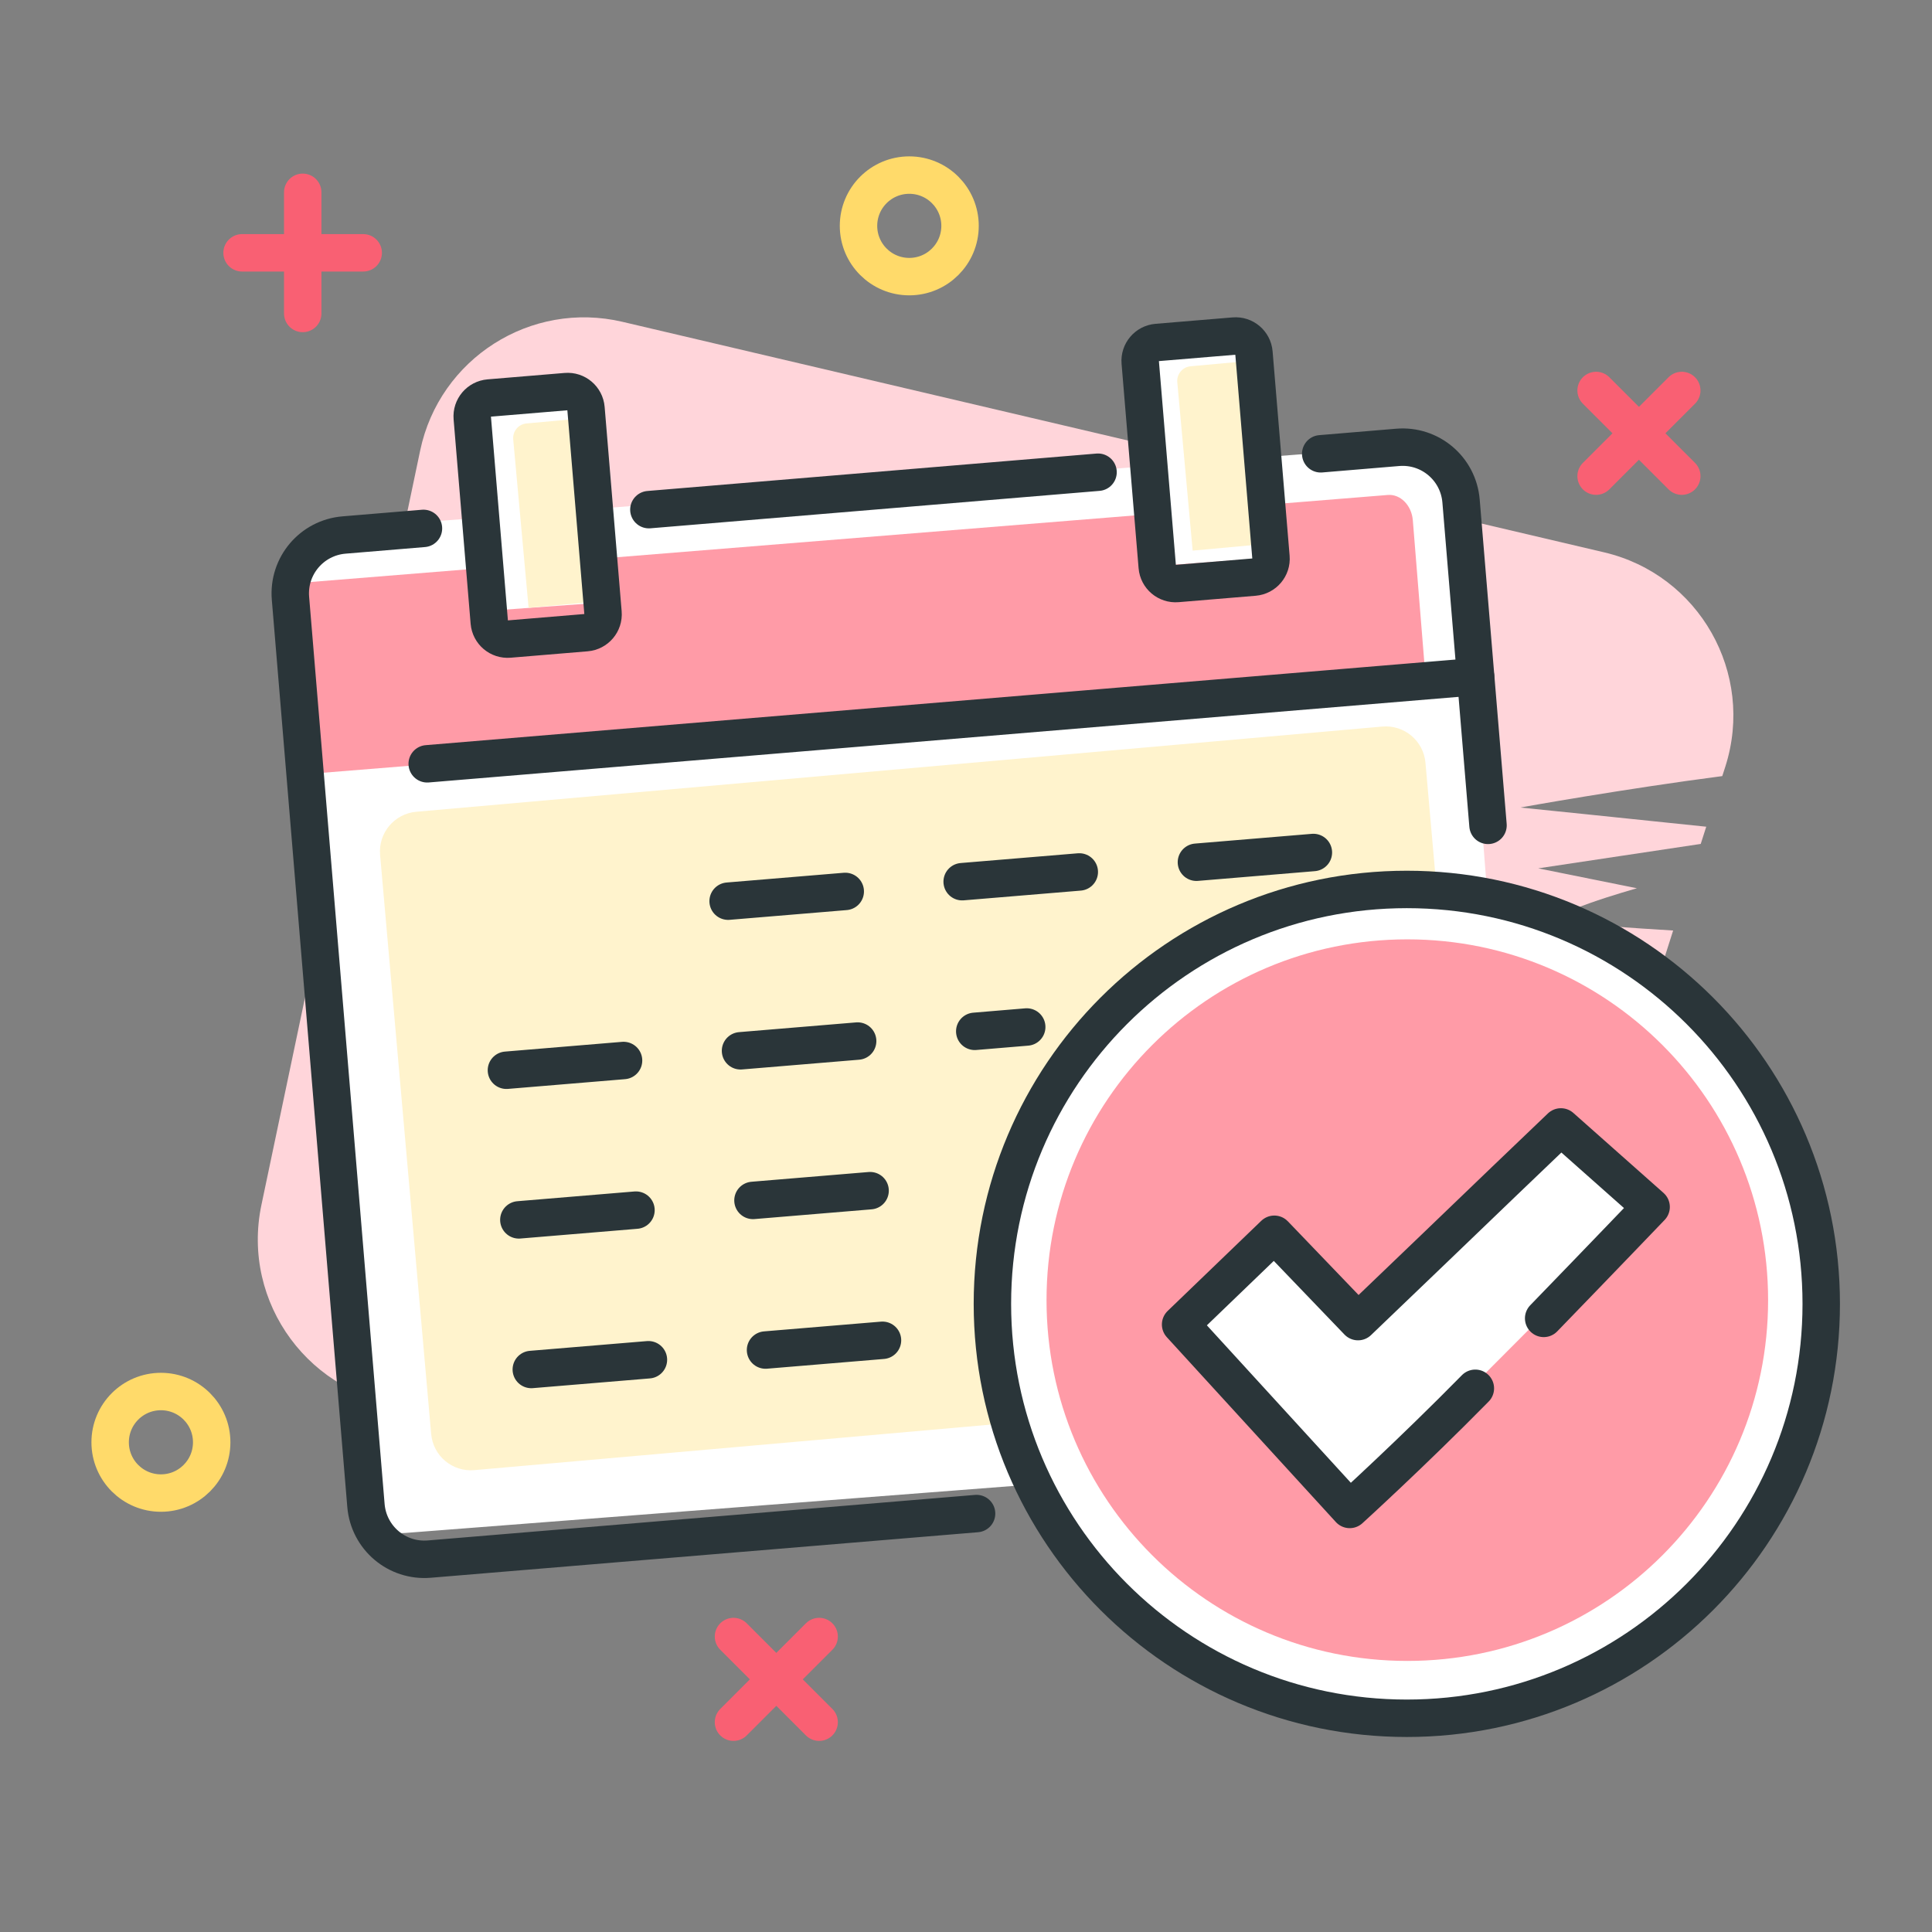 <svg fill="none" height="72" viewBox="0 0 72 72" width="72" xmlns="http://www.w3.org/2000/svg"><rect x="0" y="0" width="72" height="72" fill="#808080" stroke="none"/><path d="m58.285 34.359c-1.083-.19 2.718-1.256 2.718-1.256l-3.678-.742 3.12-.469 2.936-.441.206-.642c-2.746-.285-6.882-.714-6.921-.714s3.907-.703 7.518-1.172l.117-.363c1.105-3.472-.977-7.144-4.521-7.976l-36.581-8.59c-3.416-.804-6.82 1.362-7.54 4.794l-1.881 8.958c3.198-.106 6.168.91 6.926.871.067-.006.123-.011.151-.011.061 0 0 0-.151.011-.871.084-4.66.686-7.351 1.122l-.128.614c1.339.084 2.149.173 2.389.167 7.635-.173-1.557 1.529-2.874 2.127l-2.997 14.255c-.77 3.656 1.825 7.167 5.548 7.507l35.246 3.204c2.919.268 5.626-1.535 6.519-4.325l5.297-16.61c-1.557-.095-3.455-.223-4.063-.329z" fill="#ffd5da"/><path d="m52.188 16.644-39.966 3.089c-1.069.083-1.869 1.017-1.787 2.086l2.591 33.522c.083 1.069 1.017 1.87 2.086 1.787l39.966-3.089c1.069-.083 1.869-1.017 1.787-2.086l-2.591-33.522c-.083-1.069-1.017-1.869-2.086-1.787z" fill="#fff"/><path d="m51.514 27.077-36 3.175c-.817.072-1.421.792-1.349 1.609l1.903 21.578c.072.817.792 1.421 1.609 1.349l36-3.175c.817-.072 1.421-.793 1.349-1.609l-1.903-21.578c-.072-.817-.792-1.421-1.609-1.349z" fill="#fff3cd"/><path d="m11.124 21.726 40.595-3.28c.473-.038.888.388.933.944l.492 6.087-41.446 3.349-.574-7.106z" fill="#ff9ba7"/><path d="m21.705 14.741-4.164.303.562 7.727 4.164-.303z" fill="#fff"/><path d="m19.621 15.781 2.262-.207.623 6.82-2.807.256-.573-6.275c-.027-.3.195-.567.495-.595z" fill="#fff3cd"/><path d="m46.8 13.054-4.164.303.562 7.727 4.164-.303z" fill="#fff"/><path d="m44.369 13.65 2.262-.207.623 6.82-2.807.257-.573-6.275c-.027-.3.195-.567.495-.595z" fill="#fff3cd"/><path d="m52.319 63.785c8.391 0 15.193-6.802 15.193-15.193s-6.802-15.193-15.193-15.193c-8.391 0-15.193 6.802-15.193 15.193s6.802 15.193 15.193 15.193z" fill="#fff"/><path d="m52.447 61.898c7.426 0 13.445-6.02 13.445-13.445s-6.02-13.446-13.445-13.446c-7.426 0-13.446 6.02-13.446 13.446s6.02 13.445 13.446 13.445z" fill="#ff9ba7"/><path d="m51.09 48.79 7.09-6.79 3.35 2.98-11.23 11.27-6.3-6.89 3.49-3.36 3.13 3.25z" fill="#fff"/><g stroke-linecap="round" stroke-linejoin="round"><g stroke-width="1.395"><path d="m11.282 7.167v4.515" stroke="#f96073"/><path d="m9.021 9.422h4.515" stroke="#f96073"/><path d="m62.675 14.552-3.193 3.192" stroke="#f96073"/><path d="m59.482 14.552 3.193 3.192" stroke="#f96073"/><path d="m30.527 60.989-3.192 3.192" stroke="#f96073"/><path d="m27.335 60.989 3.192 3.192" stroke="#f96073"/><path d="m33.886 10.309c1.045 0 1.892-.847 1.892-1.892 0-1.045-.847-1.892-1.892-1.892-1.045 0-1.892.847-1.892 1.892 0 1.045.847 1.892 1.892 1.892z" stroke="#ffda6a"/><path d="m5.997 55.642c1.045 0 1.892-.847 1.892-1.892s-.847-1.892-1.892-1.892c-1.045 0-1.892.847-1.892 1.892s.847 1.892 1.892 1.892z" stroke="#ffda6a"/><path d="m54.991 25.217-39.07 3.248" stroke="#2a3539"/><path d="m40.921 17.598-16.739 1.395" stroke="#2a3539"/><path d="m55.454 30.759-1.005-12.089c-.101-1.206-1.155-2.099-2.361-1.998l-2.869.24" stroke="#2a3539"/><path d="m15.781 19.692-2.958.246c-1.206.1-2.099 1.155-1.998 2.361l2.813 33.806c.101 1.206 1.155 2.099 2.361 1.998l20.395-1.697" stroke="#2a3539"/><path d="m21.097 14.594-2.87.239c-.378.032-.659.363-.627.741l.634 7.615c.032.378.363.659.741.627l2.87-.239c.378-.032.659-.363.627-.741l-.634-7.615c-.032-.378-.363-.659-.741-.627z" stroke="#2a3539"/><path d="m45.99 12.524-2.87.239c-.378.032-.659.363-.627.741l.634 7.615c.031.378.363.659.741.627l2.87-.239c.378-.032.659-.363.627-.741l-.634-7.615c-.032-.378-.363-.659-.741-.627z" stroke="#2a3539"/><path d="m18.873 39.885 4.365-.363" stroke="#2a3539"/><path d="m27.597 39.16 4.365-.363" stroke="#2a3539"/><path d="m36.326 38.435 1.937-.162" stroke="#2a3539"/><path d="m27.135 33.584 4.365-.363" stroke="#2a3539"/><path d="m35.857 32.858 4.365-.363" stroke="#2a3539"/><path d="m44.587 32.133 4.359-.363" stroke="#2a3539"/><path d="m19.336 45.461 4.365-.363" stroke="#2a3539"/><path d="m28.061 44.736 4.365-.363" stroke="#2a3539"/><path d="m19.8 51.037 4.365-.363" stroke="#2a3539"/></g><path d="m54.98 51.74c-2.4 2.44-4.68 4.51-4.68 4.51l-6.3-6.89 3.49-3.36 3.12 3.25 2.91-2.79 2.56-2.46 2.09-2 3.36 2.98s-1.82 1.9-4 4.15" stroke="#2a3539" stroke-width="1.4"/><path d="m28.529 50.312 4.359-.363" stroke="#2a3539" stroke-width="1.395"/><path d="m52.428 64.035c8.529 0 15.444-6.914 15.444-15.444s-6.914-15.444-15.444-15.444-15.444 6.914-15.444 15.444 6.914 15.444 15.444 15.444z" stroke="#2a3539" stroke-width="1.395"/></g></svg>